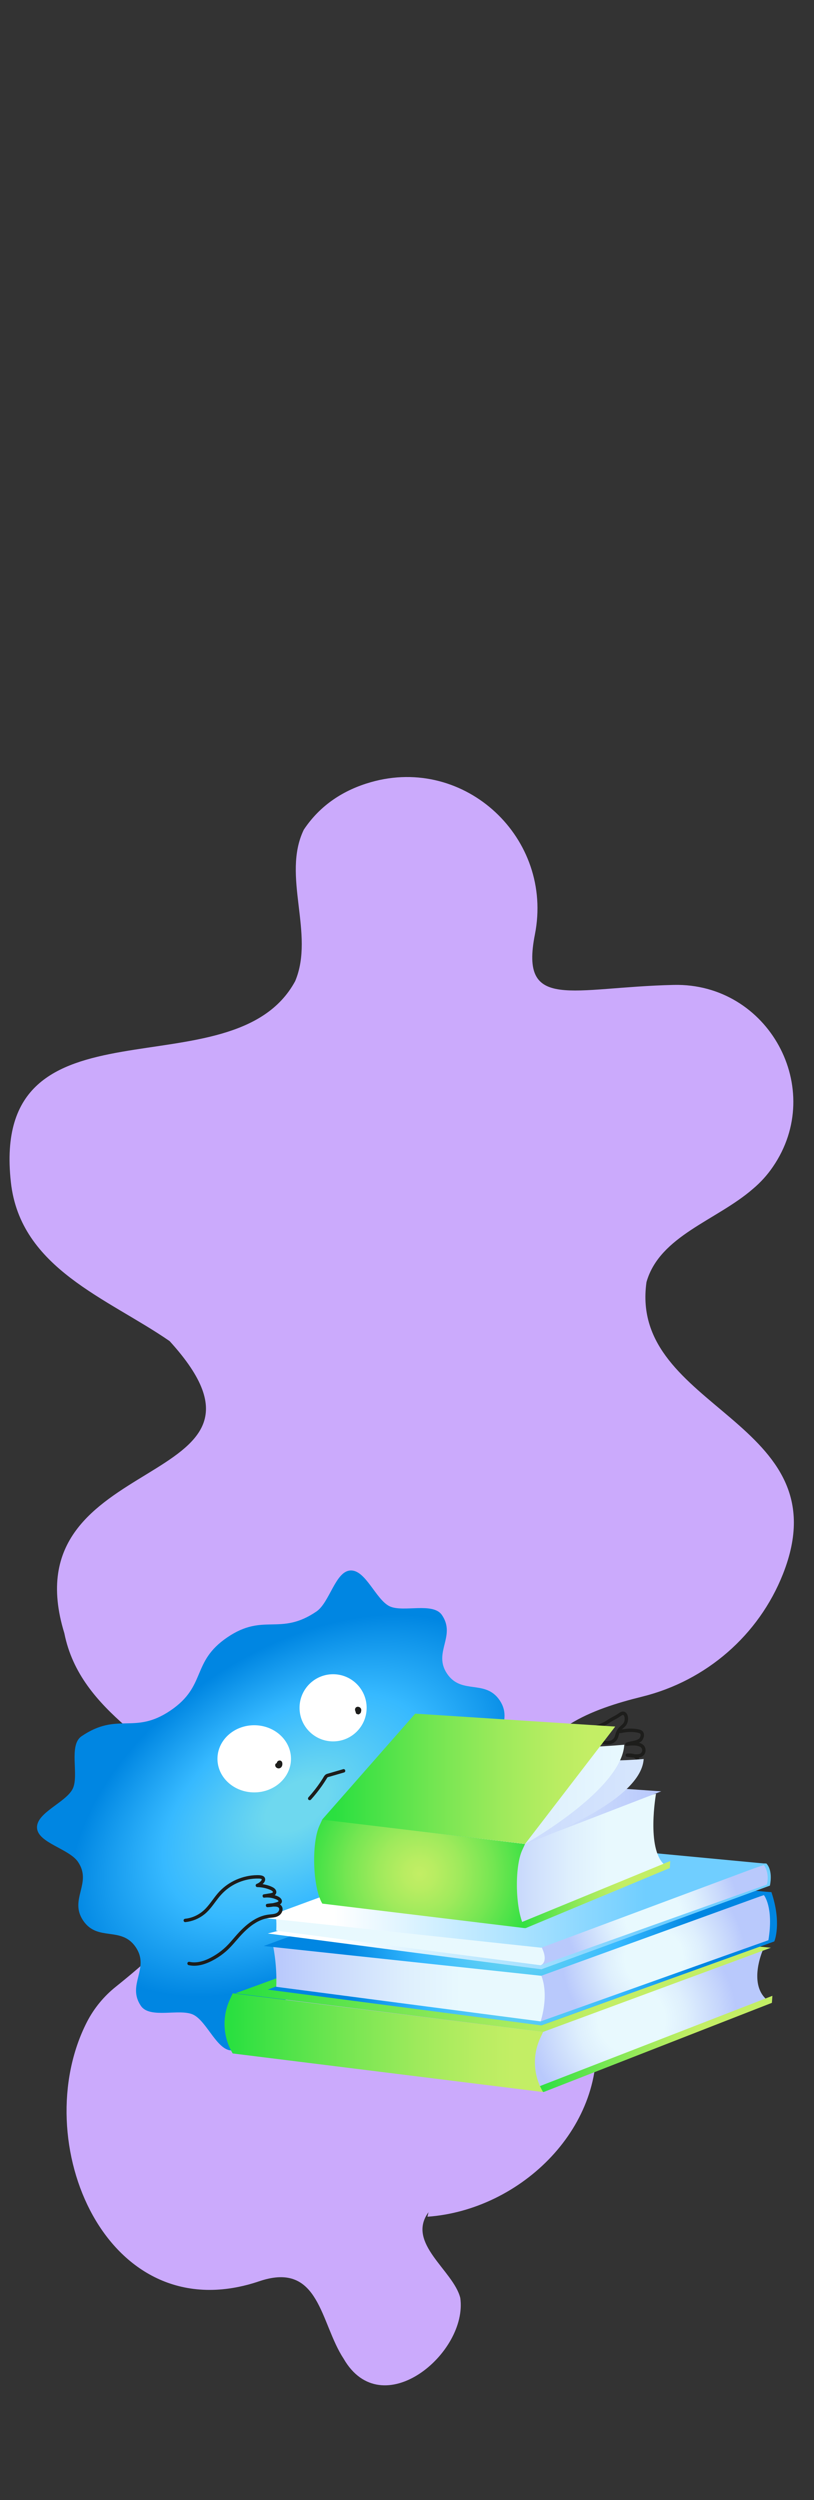 <?xml version="1.0" encoding="UTF-8"?> <svg xmlns="http://www.w3.org/2000/svg" width="440" height="1350" viewBox="0 0 440 1350" fill="none"><rect x="0" y="0" width="440" height="1350" fill="#333333" stroke="none"/><g clip-path="url(#clip0_3262_58)"><path d="M231.053 1196.96C281.801 1193.37 328.777 1147.89 321.632 1095.28C315.831 1050.03 268.449 1010.14 283.23 962.316C292.178 933.313 319.171 923.047 347.175 916.118C381.698 907.576 410.145 882.988 423.227 849.915C456.182 766.596 339.668 761.37 349.453 692.274C356.606 667.231 387.336 659.04 406.982 641.957C411.105 638.51 414.732 634.511 417.761 630.071C446.744 587.909 415.316 530.65 364.173 531.823C308.892 533.09 280.867 546.449 289.132 504.604C299.393 452.637 251.397 407.798 200.463 422.351C185.881 426.516 173.146 434.605 164.22 448.004C152.137 472.918 170.298 504.278 159.55 529.799C125.912 591.84 -5.634 533.305 5.874 638.285C10.95 685.037 58.297 701.056 91.696 724.162C165.857 805.474 3.906 781.564 34.782 881.896C43.431 925.352 88.893 942.651 114.134 973.352C129.515 1015.19 92.864 1048.46 62.591 1072.78C56.159 1077.91 50.876 1084.33 47.084 1091.63C14.063 1155.79 57.403 1260.23 140.683 1231.62C172.874 1221.1 173.074 1254.42 185.735 1273.61C206.438 1309.48 253.052 1270.59 248.791 1240.77C245.041 1225.9 219.449 1211.21 231.615 1194.53" fill="#CBAAFC"></path><path d="M254.468 924.706C258.636 927.219 263.036 929.33 267.59 931.046C271.853 932.655 276.251 933.902 280.719 934.803C284.914 935.649 289.174 936.201 293.449 936.464C297.325 936.703 301.22 936.7 305.097 936.452C308.52 936.234 311.937 935.827 315.311 935.199C317.977 934.702 320.628 934.068 323.202 933.201C325.059 932.575 326.947 931.846 328.605 930.789C329.328 930.329 330.021 929.83 330.762 929.4C331.691 928.864 332.656 928.389 333.591 927.862C334.526 927.335 335.378 926.655 336.312 926.128C336.466 926.042 336.217 926.149 336.377 926.1C336.456 926.075 336.533 926.054 336.613 926.033C336.787 925.98 336.588 926.026 336.625 926.026C336.692 926.026 336.772 926.03 336.836 926.026C336.98 926.014 336.692 925.971 336.821 926.026C336.867 926.048 336.934 926.063 336.984 926.075C336.757 926.017 336.916 926.045 336.993 926.094C337.091 926.158 337.128 926.213 337.014 926.1C337.097 926.186 337.183 926.265 337.259 926.354C337.146 926.22 337.223 926.305 337.278 926.397C337.314 926.462 337.351 926.529 337.388 926.596C337.431 926.679 337.462 926.768 337.406 926.624C337.431 926.688 337.455 926.756 337.477 926.82C337.532 926.983 337.572 927.148 337.606 927.317C337.621 927.39 337.633 927.467 337.645 927.54C337.621 927.375 337.645 927.531 337.645 927.605C337.658 927.779 337.667 927.951 337.664 928.126C337.661 928.3 337.649 928.481 337.633 928.659C337.618 928.837 337.652 928.567 337.621 928.745C337.603 928.843 337.587 928.938 337.566 929.033C337.526 929.21 337.48 929.388 337.422 929.563C337.394 929.643 337.367 929.722 337.336 929.802C337.333 929.811 337.281 929.94 337.318 929.848C337.354 929.756 337.287 929.915 337.278 929.931C337.195 930.093 337.112 930.256 337.014 930.412C336.968 930.482 336.922 930.553 336.873 930.62C336.867 930.626 336.784 930.737 336.843 930.66C336.901 930.583 336.793 930.718 336.781 930.73C336.046 931.527 335.157 932.165 334.443 932.986C333.625 933.933 333.104 934.972 332.761 936.17C332.473 937.175 332.243 938.22 331.473 938.965C329.993 940.399 327.701 940.335 325.835 939.768C324.64 939.406 323.518 938.855 322.402 938.306C321.958 938.088 321.406 938.187 321.146 938.637C320.91 939.042 321.03 939.676 321.477 939.893C323.754 941.012 326.248 942.232 328.862 941.953C329.975 941.833 331.084 941.518 332.016 940.877C333.03 940.178 333.698 939.232 334.115 938.076C334.498 937.007 334.648 935.867 335.28 934.898C335.911 933.93 336.852 933.17 337.71 932.398C338.939 931.288 339.53 929.587 339.503 927.954C339.478 926.535 338.96 924.831 337.495 924.304C336.775 924.044 336.006 924.212 335.344 924.549C334.857 924.798 334.434 925.162 333.977 925.463C333.493 925.781 333 926.075 332.494 926.357C331.535 926.894 330.545 927.378 329.598 927.939C328.905 928.349 328.259 928.824 327.578 929.25C326.831 929.719 326.034 930.111 325.225 930.464C325.142 930.501 324.833 930.629 325.075 930.531C324.946 930.583 324.82 930.639 324.692 930.691C324.434 930.795 324.174 930.896 323.913 930.994C323.374 931.196 322.828 931.386 322.28 931.564C321.014 931.975 319.73 932.333 318.437 932.646C316.96 933.007 315.467 933.311 313.969 933.574C312.24 933.875 310.779 934.08 309.093 934.264C305.327 934.678 301.536 934.843 297.748 934.788C293.565 934.724 289.385 934.39 285.251 933.749C280.725 933.05 276.251 932.008 271.89 930.605C267.305 929.131 262.859 927.249 258.62 924.963C257.526 924.375 256.451 923.756 255.387 923.115C254.324 922.475 253.447 924.093 254.459 924.703L254.468 924.706Z" fill="#1D1D1B"></path><path d="M335.639 935.811C338.841 935.119 342.366 934.864 345.537 935.824C345.562 935.83 345.779 935.913 345.645 935.854C345.7 935.879 345.755 935.906 345.807 935.937C345.795 935.931 346.031 936.084 345.927 936.008C345.822 935.931 346.022 936.099 346.018 936.093C346.055 936.13 346.092 936.17 346.123 936.21C346.012 936.072 346.095 936.176 346.113 936.21C346.144 936.265 346.175 936.32 346.202 936.375C346.23 936.437 346.224 936.421 346.181 936.329C346.193 936.366 346.205 936.4 346.215 936.437C346.23 936.504 346.273 936.817 346.261 936.608C346.27 936.74 346.27 936.872 346.267 937.004C346.267 937.056 346.258 937.111 346.254 937.166C346.27 936.985 346.261 937.123 346.254 937.166C346.221 937.328 346.187 937.488 346.138 937.647C346.104 937.754 346.068 937.859 346.028 937.96C346.092 937.797 346.028 937.966 346.006 938.006C345.976 938.067 345.948 938.128 345.917 938.186C345.862 938.291 345.804 938.395 345.74 938.493C345.706 938.548 345.669 938.6 345.632 938.652C345.525 938.812 345.733 938.545 345.599 938.698C345.537 938.766 345.479 938.836 345.415 938.897C345.378 938.934 345.335 938.968 345.298 939.005C345.216 939.081 345.485 938.925 345.32 938.986C344.931 939.127 344.572 939.382 344.177 939.526C342.353 940.2 340.361 940.243 338.556 940.981C337.465 941.426 337.864 942.958 339.047 942.756C339.185 942.731 339.322 942.71 339.46 942.688C339.476 942.688 339.761 942.645 339.568 942.673C339.629 942.664 339.69 942.658 339.748 942.648C340.101 942.605 340.456 942.572 340.812 942.547C341.523 942.498 342.237 942.483 342.948 942.52C343.659 942.556 344.167 942.612 344.872 942.795C345.026 942.835 345.179 942.881 345.329 942.93C345.418 942.961 345.504 942.992 345.592 943.025C345.614 943.035 345.755 943.096 345.623 943.038C345.758 943.096 345.89 943.163 346.015 943.237C346.077 943.274 346.138 943.31 346.199 943.347C346.23 943.369 346.463 943.54 346.319 943.424C346.426 943.51 346.521 943.605 346.616 943.7C346.653 943.736 346.69 943.779 346.723 943.819C346.595 943.663 346.754 943.868 346.769 943.893C346.818 943.972 346.861 944.055 346.907 944.138C346.923 944.165 346.935 944.196 346.95 944.227C347.03 944.368 346.886 944.024 346.956 944.248C347.027 944.472 347.1 944.692 347.134 944.925C347.103 944.711 347.134 944.996 347.134 945.02C347.134 945.079 347.134 945.14 347.134 945.198C347.134 945.204 347.109 945.501 347.134 945.327C347.122 945.425 347.097 945.523 347.073 945.618C346.99 945.921 346.864 946.154 346.647 946.415C346.573 946.504 346.49 946.583 346.408 946.663C346.368 946.703 346.129 946.896 346.31 946.764C346.181 946.859 346.037 946.939 345.89 947.003C346.043 946.936 345.669 947.071 345.614 947.086C345.476 947.123 345.338 947.15 345.2 947.178C344.995 947.218 344.597 947.248 344.256 947.257C342.522 947.306 340.806 947 339.086 946.831V948.67C340.38 948.633 341.838 948.545 342.972 949.28C343.358 949.531 343.72 949.927 343.879 950.334C344.039 950.742 344.008 951.171 343.83 951.496C343.404 952.277 342.402 952.749 341.553 952.875C339.987 953.105 338.391 952.691 336.816 952.81C335.798 952.887 335.547 954.297 336.571 954.615C337.836 955.011 339.436 955.452 340.156 956.656C340.456 957.159 340.594 957.747 340.462 958.247C340.34 958.71 339.966 959.016 339.543 959.145C338.44 959.485 337.156 959.151 335.991 959.013C335.008 958.897 334.018 958.841 333.028 958.808C327.941 958.621 322.838 958.878 317.754 959.034C312.67 959.191 307.666 959.114 302.628 958.86C296.48 958.55 290.336 957.989 284.256 957.015C278.488 956.093 272.721 954.839 267.242 952.783C266.644 952.559 266.053 952.323 265.464 952.078C265.004 951.888 264.453 952.283 264.333 952.722C264.189 953.252 264.514 953.659 264.977 953.852C270.456 956.138 276.303 957.508 282.141 958.52C288.491 959.617 294.917 960.269 301.35 960.631C306.651 960.931 311.968 961.048 317.279 960.888C322.59 960.729 327.754 960.459 332.985 960.646C334.015 960.683 335.047 960.738 336.068 960.864C336.114 960.87 336.163 960.876 336.209 960.882C336.356 960.901 335.982 960.846 336.203 960.882C336.322 960.901 336.442 960.919 336.561 960.938C336.972 960.999 337.386 961.057 337.799 961.091C338.523 961.152 339.28 961.143 339.981 960.938C341.633 960.459 342.546 958.936 342.295 957.254C342.044 955.572 340.846 954.413 339.411 953.721C338.654 953.356 337.861 953.092 337.061 952.844L336.816 954.649C338.293 954.536 339.764 954.848 341.238 954.744C342.442 954.658 343.576 954.272 344.517 953.503C345.458 952.734 345.945 951.597 345.779 950.414C345.614 949.231 344.716 948.125 343.643 947.542C342.252 946.789 340.625 946.789 339.086 946.835C338.59 946.85 338.167 947.248 338.167 947.754C338.167 948.26 338.59 948.624 339.086 948.673C340.806 948.842 342.525 949.148 344.256 949.099C345.105 949.075 345.957 948.967 346.742 948.624C347.526 948.281 348.246 947.527 348.614 946.721C349.23 945.367 349.013 943.736 348.075 942.581C347.06 941.334 345.35 940.932 343.833 940.755C342.084 940.549 340.288 940.687 338.556 940.984L339.047 942.759C340.852 942.023 342.841 941.977 344.667 941.303C345.433 941.021 346.273 940.702 346.834 940.08C347.284 939.581 347.603 939.002 347.836 938.373C348.302 937.12 348.24 935.539 347.14 934.635C346.472 934.086 345.577 933.89 344.744 933.724C343.763 933.531 342.761 933.427 341.762 933.397C339.549 933.323 337.315 933.571 335.155 934.04C334.671 934.144 334.386 934.711 334.511 935.171C334.649 935.674 335.155 935.919 335.642 935.814L335.639 935.811Z" fill="#1D1D1B"></path><path d="M76.161 1083.11C68.365 1071.6 81.172 1062.92 73.375 1051.42C65.576 1039.91 52.77 1048.59 44.97 1037.08C37.171 1025.57 49.981 1016.9 42.181 1005.39C37.34 998.245 20.589 995.138 20.016 987.106C19.424 978.819 35.706 973.309 39.325 965.832C42.834 958.581 36.935 942.357 44.081 937.512C63.789 924.157 72.471 936.964 92.179 923.609C111.887 910.253 103.209 897.444 122.917 884.085C142.625 870.73 151.306 883.537 171.015 870.181C178.161 865.34 181.265 848.589 189.301 848.016C197.587 847.424 203.097 863.706 210.575 867.325C217.825 870.834 234.049 864.935 238.894 872.082C246.69 883.589 233.883 892.268 241.68 903.775C249.479 915.282 262.286 906.6 270.085 918.108C277.884 929.615 265.074 938.294 272.873 949.801C277.715 956.948 294.466 960.052 295.039 968.087C295.631 976.374 279.349 981.884 275.73 989.361C272.221 996.612 278.12 1012.84 270.973 1017.68C251.265 1031.04 242.584 1018.23 222.876 1031.58C203.168 1044.94 211.846 1057.75 192.138 1071.11C172.43 1084.46 163.748 1071.66 144.04 1085.01C136.894 1089.85 133.79 1106.6 125.754 1107.18C117.468 1107.77 111.958 1091.49 104.48 1087.87C97.23 1084.36 81.006 1090.26 76.161 1083.11V1083.11Z" fill="url(#paint0_radial_3262_58)"></path><path d="M268.622 1094.05L412.248 1053.26C412.248 1053.26 404.519 1070.92 414.261 1079.58L290.586 1128.02L268.619 1094.04L268.622 1094.05Z" fill="url(#paint1_radial_3262_58)"></path><path d="M288.424 1127.75L417.511 1077.68L417.242 1081.47L293.839 1129.64L288.424 1127.75Z" fill="url(#paint2_linear_3262_58)"></path><path d="M293.565 1129.64L125.779 1108.8C120.527 1099.99 119.929 1089.16 124.186 1079.83L125.779 1076.33L293.565 1097.17L292.033 1100.48C287.737 1109.77 288.255 1120.57 293.421 1129.4L293.565 1129.65V1129.64Z" fill="url(#paint3_linear_3262_58)"></path><path d="M293.566 1097.17L416.699 1051.71L241.337 1034.66L127.223 1076.33L293.566 1097.17Z" fill="url(#paint4_linear_3262_58)"></path><path d="M418.596 1048.19C418.596 1048.19 422.657 1038.45 416.972 1021.67L356.352 1020.04L292.484 1093.65L418.596 1048.19Z" fill="url(#paint5_radial_3262_58)"></path><path d="M292.555 1093.65L418.602 1048.29L265.115 1028.97L144.719 1074.33L292.555 1093.65Z" fill="url(#paint6_radial_3262_58)"></path><path d="M412.911 1023.29C412.911 1023.29 418.323 1029.78 415.347 1047.65L292.214 1091.49C292.214 1091.49 294.65 1078.23 290.59 1062.8L412.911 1023.29Z" fill="url(#paint7_radial_3262_58)"></path><path d="M149.324 1072.82L292.214 1091.49C292.214 1091.49 298.168 1074.44 290.589 1062.8L147.43 1049.81C147.43 1049.81 149.866 1060.36 149.324 1072.81V1072.82Z" fill="url(#paint8_linear_3262_58)"></path><path d="M292.554 1066.86L416.978 1021.77L261.364 1007.05L142.555 1050.79L292.554 1066.86Z" fill="url(#paint9_radial_3262_58)"></path><path d="M416.16 1018.15C416.16 1018.15 418.054 1010.3 414.266 1006.24L345.256 1004.34L292.484 1063.34L416.16 1018.15Z" fill="url(#paint10_linear_3262_58)"></path><path d="M292.555 1063.34L416.16 1018.15L265.115 1013.82L144.719 1044.02L292.555 1063.34Z" fill="url(#paint11_linear_3262_58)"></path><path d="M412.911 1007.05C412.911 1007.05 416.159 1011.11 414.535 1017.61L292.214 1061.18C292.214 1061.18 294.65 1063.07 290.59 1047.65L412.911 1007.06V1007.05Z" fill="url(#paint12_radial_3262_58)"></path><path d="M149.324 1042.5L292.214 1061.18C292.214 1061.18 298.168 1059.28 290.589 1047.65L147.43 1034.66C147.43 1034.66 149.866 1030.06 149.324 1042.5Z" fill="url(#paint13_linear_3262_58)"></path><path d="M292.554 1051.71L414.272 1006.35L261.364 991.896L142.555 1035.63L292.554 1051.71Z" fill="url(#paint14_linear_3262_58)"></path><path d="M258.881 992.561L354.608 968.551C354.608 968.551 349.315 998.12 359.057 1006.78L280.847 1039.53L258.881 992.558V992.561Z" fill="url(#paint15_linear_3262_58)"></path><path d="M278.682 1039.26L362.307 1004.89L362.034 1008.68L284.097 1041.15L278.682 1039.26Z" fill="url(#paint16_linear_3262_58)"></path><path d="M283.824 1041.15L174.221 1027.89C168.968 1019.08 168.37 995.258 172.627 985.923L174.221 982.43L283.824 995.69L282.291 999.003C277.995 1008.29 278.513 1032.08 283.68 1040.91L283.824 1041.16V1041.15Z" fill="url(#paint17_radial_3262_58)"></path><path d="M283.824 995.687L357.434 967.269L236.195 958.882L175.664 982.427L283.824 995.687Z" fill="url(#paint18_linear_3262_58)"></path><path d="M283.824 995.687C283.824 995.687 346.457 974.367 347.934 949.805C300.072 954.049 226.695 941.414 226.695 941.414L175.664 982.427L283.824 995.687Z" fill="url(#paint19_linear_3262_58)"></path><path d="M283.823 995.687C283.823 995.687 335.981 966.66 337.455 942.094C289.593 946.339 226.691 941.414 226.691 941.414L175.66 982.427L283.82 995.687H283.823Z" fill="url(#paint20_linear_3262_58)"></path><path d="M283.823 995.686L332.556 932.287L224.439 925.312L174.119 982.546L283.823 995.686Z" fill="url(#paint21_linear_3262_58)"></path><path d="M101.943 1061.11C106.929 1062.26 112.013 1060.31 116.291 1057.85C118.39 1056.65 120.37 1055.22 122.196 1053.63C124.023 1052.04 125.763 1050.11 127.4 1048.2C130.345 1044.77 133.412 1041.36 137.215 1038.86C139.002 1037.69 140.923 1036.72 142.983 1036.14C144.019 1035.84 145.067 1035.66 146.133 1035.55C147.325 1035.43 148.56 1035.35 149.685 1034.91C150.739 1034.49 151.625 1033.84 152.198 1032.85C152.697 1031.98 152.946 1030.86 152.59 1029.89C151.68 1027.42 148.6 1027.56 146.449 1027.75C145.747 1027.81 145.048 1027.9 144.353 1028.02C143.326 1028.19 143.571 1029.86 144.598 1029.83C145.998 1029.78 147.402 1029.59 148.766 1029.26C149.912 1028.99 151.407 1028.68 152.091 1027.61C152.881 1026.37 152.002 1025.05 150.923 1024.38C149.844 1023.72 148.536 1023.31 147.313 1023.06C145.839 1022.75 144.325 1022.67 142.83 1022.85L143.075 1024.65C144.377 1024.44 145.701 1024.29 146.991 1024.01C148.134 1023.76 149.247 1023.09 149.363 1021.82C149.473 1020.58 148.441 1019.61 147.442 1019.08C146.289 1018.46 144.972 1018.04 143.706 1017.73C142.204 1017.36 140.654 1017.17 139.109 1017.14L139.354 1018.95C140.307 1018.6 141.172 1018.09 141.916 1017.4C142.661 1016.7 143.439 1015.73 143.326 1014.64C143.102 1012.52 140.473 1012.5 138.87 1012.52C135.07 1012.56 131.325 1013.42 127.841 1014.92C124.409 1016.4 121.252 1018.58 118.672 1021.28C115.948 1024.14 113.956 1027.59 111.247 1030.46C108.32 1033.55 104.41 1035.61 100.15 1036.05C99.656 1036.1 99.231 1036.44 99.231 1036.97C99.231 1037.43 99.653 1037.94 100.15 1037.89C103.971 1037.5 107.575 1036.02 110.563 1033.61C113.551 1031.2 115.537 1028.02 117.841 1025.08C120.146 1022.14 122.625 1019.86 125.717 1018.05C128.73 1016.29 132.07 1015.13 135.524 1014.62C136.461 1014.48 137.427 1014.4 138.38 1014.37C138.867 1014.36 139.357 1014.36 139.848 1014.37C140.338 1014.38 140.571 1014.38 140.966 1014.49C141.061 1014.52 141.159 1014.55 141.251 1014.59C141.123 1014.53 141.368 1014.66 141.374 1014.66C141.57 1014.79 141.328 1014.57 141.469 1014.75C141.377 1014.63 141.512 1014.81 141.527 1014.85C141.466 1014.7 141.5 1014.94 141.469 1015.03C141.405 1015.23 141.248 1015.42 141.117 1015.58C140.525 1016.3 139.737 1016.86 138.864 1017.18C138.435 1017.33 138.135 1017.71 138.205 1018.19C138.276 1018.66 138.64 1018.98 139.109 1018.98C140.547 1019 141.962 1019.19 143.354 1019.54C144.04 1019.72 144.717 1019.93 145.382 1020.18C145.937 1020.39 146.525 1020.61 147.003 1020.97C147.169 1021.09 147.359 1021.28 147.448 1021.42C147.528 1021.55 147.475 1021.42 147.521 1021.57C147.546 1021.68 147.552 1021.7 147.537 1021.61C147.534 1021.73 147.537 1021.74 147.537 1021.67C147.512 1021.73 147.469 1021.82 147.509 1021.78C147.387 1021.92 147.433 1021.88 147.331 1021.94C147.105 1022.08 147.056 1022.09 146.804 1022.16C146.194 1022.33 145.551 1022.4 144.929 1022.5C144.147 1022.62 143.366 1022.75 142.587 1022.88C141.576 1023.04 141.8 1024.8 142.833 1024.68C144.187 1024.52 145.56 1024.55 146.893 1024.84C147.555 1024.98 148.205 1025.17 148.836 1025.42C149.339 1025.61 149.927 1025.84 150.301 1026.19C150.466 1026.34 150.574 1026.46 150.574 1026.61C150.574 1026.42 150.506 1026.67 150.555 1026.59C150.5 1026.68 150.506 1026.68 150.378 1026.79C150.056 1027.03 149.409 1027.18 148.91 1027.32C147.5 1027.71 146.063 1027.93 144.604 1027.98L144.849 1029.79C146.05 1029.59 147.27 1029.49 148.49 1029.5C148.98 1029.5 149.372 1029.53 149.826 1029.65C150.166 1029.75 150.515 1029.93 150.696 1030.17C150.754 1030.24 150.804 1030.33 150.843 1030.42C150.889 1030.52 150.849 1030.44 150.843 1030.42C150.859 1030.46 150.871 1030.51 150.883 1030.55C150.895 1030.6 150.908 1030.64 150.917 1030.69C150.914 1030.67 150.905 1030.57 150.917 1030.68C150.929 1030.79 150.926 1030.9 150.923 1031.01C150.917 1031.17 150.938 1031 150.905 1031.15C150.88 1031.27 150.849 1031.38 150.816 1031.49C150.8 1031.54 150.785 1031.58 150.767 1031.63C150.776 1031.61 150.804 1031.54 150.761 1031.64C150.712 1031.75 150.653 1031.85 150.592 1031.96C150.417 1032.25 150.132 1032.57 149.881 1032.75C149.495 1033.03 149.051 1033.2 148.597 1033.33C147.54 1033.62 146.443 1033.65 145.361 1033.79C144.279 1033.92 143.24 1034.13 142.211 1034.44C140.191 1035.05 138.27 1035.99 136.498 1037.13C132.882 1039.46 129.839 1042.56 127.041 1045.8C125.463 1047.63 123.921 1049.49 122.178 1051.16C120.557 1052.71 118.791 1054.11 116.901 1055.33C113.153 1057.74 108.651 1059.9 104.082 1059.58C103.524 1059.54 102.981 1059.46 102.439 1059.33C101.955 1059.22 101.443 1059.48 101.308 1059.97C101.18 1060.44 101.465 1061 101.952 1061.11L101.943 1061.11Z" fill="#1D1D1B"></path><path d="M137.417 967.839C148.391 967.839 157.288 959.721 157.288 949.706C157.288 939.692 148.391 931.573 137.417 931.573C126.443 931.573 117.547 939.692 117.547 949.706C117.547 959.721 126.443 967.839 137.417 967.839Z" fill="white"></path><path d="M180.049 940.298C190.063 940.298 198.182 932.18 198.182 922.165C198.182 912.151 190.063 904.032 180.049 904.032C170.034 904.032 161.916 912.151 161.916 922.165C161.916 932.18 170.034 940.298 180.049 940.298Z" fill="white"></path><path d="M193.99 923.876C193.965 923.845 193.947 923.814 193.932 923.781L194.023 924.001C194.005 923.961 193.996 923.919 193.987 923.876L194.02 924.121C194.014 924.069 194.014 924.017 194.02 923.965L193.987 924.21C193.996 924.158 194.008 924.105 194.03 924.056L193.938 924.277C193.962 924.219 193.993 924.167 194.03 924.118L193.886 924.305C193.919 924.262 193.956 924.225 193.999 924.191L193.812 924.335C193.849 924.308 193.886 924.286 193.928 924.268L193.708 924.36C193.751 924.341 193.794 924.332 193.84 924.326L193.594 924.36C193.637 924.357 193.677 924.357 193.717 924.36L193.472 924.326C193.521 924.335 193.567 924.348 193.613 924.366L193.392 924.274C193.438 924.295 193.481 924.32 193.521 924.348L193.334 924.204C193.38 924.24 193.423 924.28 193.46 924.326L193.316 924.139C193.358 924.194 193.392 924.25 193.417 924.314L193.325 924.093C193.346 924.148 193.362 924.204 193.371 924.265L193.337 924.02C193.343 924.069 193.343 924.118 193.337 924.17L193.371 923.925C193.362 923.974 193.349 924.023 193.331 924.069L193.423 923.848C193.401 923.894 193.377 923.934 193.349 923.974L193.493 923.787C193.457 923.833 193.42 923.873 193.374 923.909L193.561 923.765C193.509 923.805 193.45 923.839 193.392 923.866L193.613 923.775C193.542 923.802 193.472 923.824 193.398 923.833L193.643 923.799C193.576 923.805 193.512 923.805 193.444 923.799L193.689 923.833C193.631 923.824 193.576 923.808 193.521 923.787L193.742 923.879C193.726 923.873 193.711 923.866 193.696 923.857L194.152 924.651C194.171 924.173 193.974 923.753 193.794 923.324L193.886 923.545C193.812 923.367 193.738 923.189 193.711 922.999L193.745 923.244C193.735 923.177 193.735 923.109 193.745 923.042L193.711 923.287C193.72 923.226 193.735 923.171 193.757 923.116L193.665 923.336C193.686 923.287 193.711 923.241 193.742 923.198L193.597 923.385C193.628 923.349 193.659 923.318 193.696 923.287L193.509 923.431C193.545 923.404 193.582 923.382 193.625 923.364L193.404 923.456C193.46 923.434 193.515 923.419 193.573 923.41L193.328 923.444C193.404 923.434 193.478 923.434 193.552 923.444L193.306 923.41C193.392 923.422 193.472 923.447 193.555 923.477L193.334 923.385C193.42 923.422 193.503 923.468 193.576 923.526L193.389 923.382C193.444 923.428 193.496 923.477 193.542 923.535L193.398 923.349C193.438 923.401 193.472 923.456 193.496 923.514L193.404 923.293C193.441 923.379 193.46 923.468 193.472 923.557L193.438 923.312C193.45 923.416 193.447 923.517 193.438 923.618L193.472 923.373C193.453 923.508 193.414 923.637 193.362 923.765L193.453 923.545C193.374 923.735 193.263 923.909 193.138 924.075L193.282 923.888C193.208 923.983 193.129 924.072 193.046 924.155C192.88 924.326 192.776 924.565 192.776 924.804C192.776 925.031 192.877 925.298 193.046 925.454C193.214 925.61 193.45 925.733 193.696 925.724C193.941 925.714 194.174 925.632 194.345 925.454C194.734 925.055 195.078 924.559 195.213 924.014C195.298 923.664 195.301 923.324 195.228 922.972C195.167 922.674 195.007 922.423 194.811 922.196C194.722 922.092 194.609 922.015 194.498 921.933C194.437 921.887 194.373 921.847 194.305 921.813C194.027 921.681 193.794 921.614 193.484 921.593C193.202 921.574 192.92 921.651 192.672 921.776C192.439 921.896 192.209 922.117 192.09 922.353C191.97 922.589 191.921 922.782 191.897 923.039C191.881 923.205 191.912 923.373 191.94 923.535C191.989 923.811 192.123 924.075 192.231 924.329L192.139 924.109C192.218 924.299 192.298 924.495 192.329 924.7L192.295 924.455C192.304 924.519 192.307 924.58 192.304 924.645C192.292 924.948 192.485 925.304 192.761 925.439C193.018 925.564 193.294 925.653 193.585 925.635C193.876 925.616 194.14 925.552 194.391 925.405C194.627 925.27 194.848 925.059 194.98 924.82C195.111 924.58 195.197 924.283 195.173 924.004C195.148 923.725 195.075 923.431 194.9 923.195C194.817 923.085 194.738 922.972 194.63 922.886C194.443 922.736 194.315 922.653 194.085 922.57C193.956 922.524 193.809 922.506 193.671 922.5C193.533 922.494 193.383 922.512 193.251 922.555C192.997 922.638 192.749 922.779 192.577 922.987C192.445 923.146 192.372 923.257 192.295 923.44C192.218 923.624 192.188 923.768 192.172 923.971C192.16 924.109 192.185 924.259 192.215 924.39C192.249 924.531 192.307 924.675 192.396 924.789C192.454 924.896 192.534 924.982 192.632 925.046C192.721 925.129 192.825 925.181 192.945 925.212C193.165 925.273 193.457 925.245 193.653 925.12C193.849 924.994 194.02 924.804 194.076 924.571C194.131 924.338 194.128 924.053 193.984 923.863L193.99 923.876Z" fill="#1D1D1B"></path><path d="M151.371 952.903C151.359 952.695 151.35 952.483 151.377 952.275L151.344 952.52C151.359 952.425 151.38 952.333 151.417 952.241L151.325 952.462C151.356 952.391 151.39 952.324 151.439 952.263L151.295 952.45C151.331 952.407 151.371 952.367 151.417 952.33L151.23 952.474C151.285 952.434 151.341 952.4 151.402 952.373L151.181 952.465C151.233 952.443 151.285 952.431 151.341 952.419L151.095 952.453C151.151 952.446 151.203 952.446 151.255 952.453L151.01 952.419C151.043 952.425 151.077 952.434 151.111 952.446L150.89 952.355C150.924 952.37 150.951 952.385 150.982 952.407L150.795 952.263C150.829 952.29 150.856 952.318 150.881 952.348L150.737 952.161C150.771 952.207 150.798 952.256 150.82 952.312L150.728 952.091C150.774 952.214 150.798 952.339 150.817 952.468L150.783 952.223C150.804 952.407 150.807 952.59 150.783 952.774L150.817 952.529C150.795 952.689 150.755 952.845 150.694 952.995L150.786 952.774C150.74 952.882 150.682 952.983 150.611 953.078L150.755 952.891C150.691 952.977 150.617 953.05 150.532 953.118L150.719 952.974C150.651 953.026 150.578 953.069 150.498 953.105L150.719 953.013C150.654 953.038 150.587 953.056 150.516 953.069L150.761 953.035C150.673 953.044 150.587 953.044 150.501 953.035L150.746 953.069C150.648 953.053 150.556 953.026 150.467 952.989L150.688 953.081C150.608 953.044 150.532 953.001 150.461 952.949L150.648 953.093C150.581 953.041 150.519 952.983 150.467 952.915L150.611 953.102C150.571 953.05 150.538 952.995 150.513 952.934L150.605 953.154C150.584 953.102 150.568 953.05 150.559 952.995L150.593 953.24C150.587 953.182 150.587 953.127 150.593 953.069L150.559 953.314C150.565 953.28 150.571 953.246 150.584 953.213C150.722 952.753 150.418 952.189 149.94 952.082C149.462 951.975 148.956 952.232 148.809 952.725C148.579 953.491 149.021 954.31 149.723 954.653C150.041 954.809 150.406 954.916 150.764 954.877C151.04 954.846 151.227 954.8 151.479 954.674C151.65 954.589 151.809 954.46 151.944 954.325C152.438 953.835 152.671 953.096 152.64 952.407C152.622 952.02 152.557 951.591 152.346 951.26C152.012 950.733 151.417 950.522 150.82 950.648C150.369 950.743 149.94 951.08 149.744 951.496C149.606 951.791 149.545 952.057 149.52 952.382C149.508 952.554 149.517 952.728 149.526 952.9C149.542 953.145 149.618 953.372 149.796 953.55C149.955 953.709 150.216 953.829 150.446 953.819C150.676 953.81 150.93 953.73 151.095 953.55C151.261 953.369 151.38 953.142 151.365 952.9L151.371 952.903Z" fill="#1D1D1B"></path><path d="M168.048 971.78C170.196 969.405 172.197 966.895 174.039 964.272C174.949 962.972 175.814 961.642 176.647 960.291C176.764 960.104 176.889 959.862 177.039 959.739C177.278 959.549 177.652 959.5 177.943 959.414C178.765 959.175 179.586 958.936 180.407 958.697C182.268 958.155 184.128 957.612 185.988 957.073C187.122 956.742 186.641 954.968 185.498 955.299C183.806 955.792 182.114 956.282 180.423 956.776C179.601 957.015 178.78 957.254 177.959 957.493C177.138 957.732 176.304 957.879 175.703 958.477C175.158 959.019 174.799 959.785 174.389 960.429C173.978 961.072 173.527 961.762 173.083 962.418C172.185 963.742 171.244 965.041 170.258 966.3C169.136 967.735 167.962 969.126 166.743 970.474C166.409 970.842 166.378 971.412 166.743 971.774C167.08 972.111 167.708 972.145 168.042 971.774L168.048 971.78Z" fill="#1D1D1B"></path></g><defs><radialGradient id="paint0_radial_3262_58" cx="0" cy="0" r="1" gradientUnits="userSpaceOnUse" gradientTransform="translate(160.5 974.972) rotate(55.87) scale(87.644 143.609)"><stop offset="0.13" stop-color="#6ED8EF"></stop><stop offset="0.56" stop-color="#36B9FF"></stop><stop offset="0.95" stop-color="#0086E2"></stop></radialGradient><radialGradient id="paint1_radial_3262_58" cx="0" cy="0" r="1" gradientUnits="userSpaceOnUse" gradientTransform="translate(341.442 1090.64) scale(57.88 57.88)"><stop offset="0.31" stop-color="#E8F9FE"></stop><stop offset="0.51" stop-color="#DEEFFD"></stop><stop offset="0.84" stop-color="#C5D5FC"></stop><stop offset="0.98" stop-color="#B9C9FC"></stop></radialGradient><linearGradient id="paint2_linear_3262_58" x1="288.424" y1="1103.67" x2="417.511" y2="1103.67" gradientUnits="userSpaceOnUse"><stop offset="0.02" stop-color="#2AE040"></stop><stop offset="0.08" stop-color="#3BE144"></stop><stop offset="0.29" stop-color="#75E652"></stop><stop offset="0.47" stop-color="#9FEA5C"></stop><stop offset="0.61" stop-color="#B9ED62"></stop><stop offset="0.69" stop-color="#C3EE65"></stop></linearGradient><linearGradient id="paint3_linear_3262_58" x1="121.369" y1="1102.99" x2="293.565" y2="1102.99" gradientUnits="userSpaceOnUse"><stop offset="0.02" stop-color="#2AE040"></stop><stop offset="0.1" stop-color="#3BE144"></stop><stop offset="0.38" stop-color="#75E652"></stop><stop offset="0.61" stop-color="#9FEA5C"></stop><stop offset="0.8" stop-color="#B9ED62"></stop><stop offset="0.91" stop-color="#C3EE65"></stop></linearGradient><linearGradient id="paint4_linear_3262_58" x1="127.223" y1="1065.91" x2="416.699" y2="1065.91" gradientUnits="userSpaceOnUse"><stop offset="0.02" stop-color="#2AE040"></stop><stop offset="0.08" stop-color="#3BE144"></stop><stop offset="0.29" stop-color="#75E652"></stop><stop offset="0.47" stop-color="#9FEA5C"></stop><stop offset="0.61" stop-color="#B9ED62"></stop><stop offset="0.69" stop-color="#C3EE65"></stop></linearGradient><radialGradient id="paint5_radial_3262_58" cx="0" cy="0" r="1" gradientUnits="userSpaceOnUse" gradientTransform="translate(356.242 1056.84) scale(52.057 52.057)"><stop offset="0.13" stop-color="#6ED8EF"></stop><stop offset="0.95" stop-color="#0086E2"></stop></radialGradient><radialGradient id="paint6_radial_3262_58" cx="0" cy="0" r="1" gradientUnits="userSpaceOnUse" gradientTransform="translate(281.661 1061.31) scale(99.496 99.496)"><stop offset="0.13" stop-color="#6ED8EF"></stop><stop offset="0.56" stop-color="#36B9FF"></stop><stop offset="0.95" stop-color="#0086E2"></stop></radialGradient><radialGradient id="paint7_radial_3262_58" cx="0" cy="0" r="1" gradientUnits="userSpaceOnUse" gradientTransform="translate(353.416 1057.39) scale(50.546 50.547)"><stop offset="0.31" stop-color="#E8F9FE"></stop><stop offset="0.51" stop-color="#DEEFFD"></stop><stop offset="0.84" stop-color="#C5D5FC"></stop><stop offset="0.98" stop-color="#B9C9FC"></stop></radialGradient><linearGradient id="paint8_linear_3262_58" x1="147.43" y1="1070.65" x2="294.435" y2="1070.65" gradientUnits="userSpaceOnUse"><stop offset="0.02" stop-color="#B9C9FC"></stop><stop offset="0.16" stop-color="#C5D5FC"></stop><stop offset="0.49" stop-color="#DEEFFD"></stop><stop offset="0.69" stop-color="#E8F9FE"></stop></linearGradient><radialGradient id="paint9_radial_3262_58" cx="0" cy="0" r="1" gradientUnits="userSpaceOnUse" gradientTransform="translate(279.766 1036.96) scale(99.3 99.3)"><stop offset="0.13" stop-color="#6ED8EF"></stop><stop offset="0.56" stop-color="#36B9FF"></stop><stop offset="0.95" stop-color="#0086E2"></stop></radialGradient><linearGradient id="paint10_linear_3262_58" x1="292.484" y1="1033.84" x2="416.632" y2="1033.84" gradientUnits="userSpaceOnUse"><stop offset="0.14" stop-color="white"></stop><stop offset="0.76" stop-color="#70CEFF"></stop></linearGradient><linearGradient id="paint11_linear_3262_58" x1="144.719" y1="1038.58" x2="416.16" y2="1038.58" gradientUnits="userSpaceOnUse"><stop offset="0.14" stop-color="white"></stop><stop offset="0.76" stop-color="#70CEFF"></stop></linearGradient><radialGradient id="paint12_radial_3262_58" cx="0" cy="0" r="1" gradientUnits="userSpaceOnUse" gradientTransform="translate(352.791 1034.15) scale(47.975 47.975)"><stop offset="0.31" stop-color="#E8F9FE"></stop><stop offset="0.51" stop-color="#DEEFFD"></stop><stop offset="0.84" stop-color="#C5D5FC"></stop><stop offset="0.98" stop-color="#B9C9FC"></stop></radialGradient><linearGradient id="paint13_linear_3262_58" x1="20" y1="1047.5" x2="20.307" y2="1047.5" gradientUnits="userSpaceOnUse"><stop offset="0.02" stop-color="#B9C9FC"></stop><stop offset="0.16" stop-color="#C5D5FC"></stop><stop offset="0.49" stop-color="#DEEFFD"></stop><stop offset="0.69" stop-color="#E8F9FE"></stop></linearGradient><linearGradient id="paint14_linear_3262_58" x1="142.555" y1="1021.8" x2="414.272" y2="1021.8" gradientUnits="userSpaceOnUse"><stop offset="0.14" stop-color="white"></stop><stop offset="0.76" stop-color="#70CEFF"></stop></linearGradient><linearGradient id="paint15_linear_3262_58" x1="258.881" y1="1004.04" x2="359.057" y2="1004.04" gradientUnits="userSpaceOnUse"><stop offset="0.02" stop-color="#B9C9FC"></stop><stop offset="0.16" stop-color="#C5D5FC"></stop><stop offset="0.49" stop-color="#DEEFFD"></stop><stop offset="0.69" stop-color="#E8F9FE"></stop></linearGradient><linearGradient id="paint16_linear_3262_58" x1="278.682" y1="1023.02" x2="362.307" y2="1023.02" gradientUnits="userSpaceOnUse"><stop offset="0.02" stop-color="#2AE040"></stop><stop offset="0.08" stop-color="#3BE144"></stop><stop offset="0.29" stop-color="#75E652"></stop><stop offset="0.47" stop-color="#9FEA5C"></stop><stop offset="0.61" stop-color="#B9ED62"></stop><stop offset="0.69" stop-color="#C3EE65"></stop></linearGradient><radialGradient id="paint17_radial_3262_58" cx="0" cy="0" r="1" gradientUnits="userSpaceOnUse" gradientTransform="translate(226.817 1011.79) scale(66.969 66.969)"><stop stop-color="#C3EE65"></stop><stop offset="0.12" stop-color="#B9ED62"></stop><stop offset="0.33" stop-color="#9FEA5C"></stop><stop offset="0.59" stop-color="#75E652"></stop><stop offset="0.89" stop-color="#3BE144"></stop><stop offset="0.98" stop-color="#2AE040"></stop></radialGradient><linearGradient id="paint18_linear_3262_58" x1="175.664" y1="977.284" x2="357.434" y2="977.284" gradientUnits="userSpaceOnUse"><stop offset="0.31" stop-color="#E8F9FE"></stop><stop offset="0.51" stop-color="#DEEFFD"></stop><stop offset="0.84" stop-color="#C5D5FC"></stop><stop offset="0.98" stop-color="#B9C9FC"></stop></linearGradient><linearGradient id="paint19_linear_3262_58" x1="175.664" y1="968.551" x2="347.934" y2="968.551" gradientUnits="userSpaceOnUse"><stop offset="0.02" stop-color="#B9C9FC"></stop><stop offset="0.96" stop-color="#D5E5FD"></stop></linearGradient><linearGradient id="paint20_linear_3262_58" x1="175.663" y1="968.551" x2="337.458" y2="968.551" gradientUnits="userSpaceOnUse"><stop offset="0.02" stop-color="#B9C9FC"></stop><stop offset="0.23" stop-color="#C5D5FC"></stop><stop offset="0.71" stop-color="#DEEFFD"></stop><stop offset="1" stop-color="#E8F9FE"></stop></linearGradient><linearGradient id="paint21_linear_3262_58" x1="174.119" y1="960.499" x2="332.556" y2="960.499" gradientUnits="userSpaceOnUse"><stop offset="0.04" stop-color="#2AE040"></stop><stop offset="0.12" stop-color="#3BE144"></stop><stop offset="0.39" stop-color="#75E652"></stop><stop offset="0.62" stop-color="#9FEA5C"></stop><stop offset="0.8" stop-color="#B9ED62"></stop><stop offset="0.91" stop-color="#C3EE65"></stop></linearGradient><clipPath id="clip0_3262_58"><rect width="1350" height="440" fill="white" transform="translate(440) rotate(90)"></rect></clipPath></defs></svg> 
